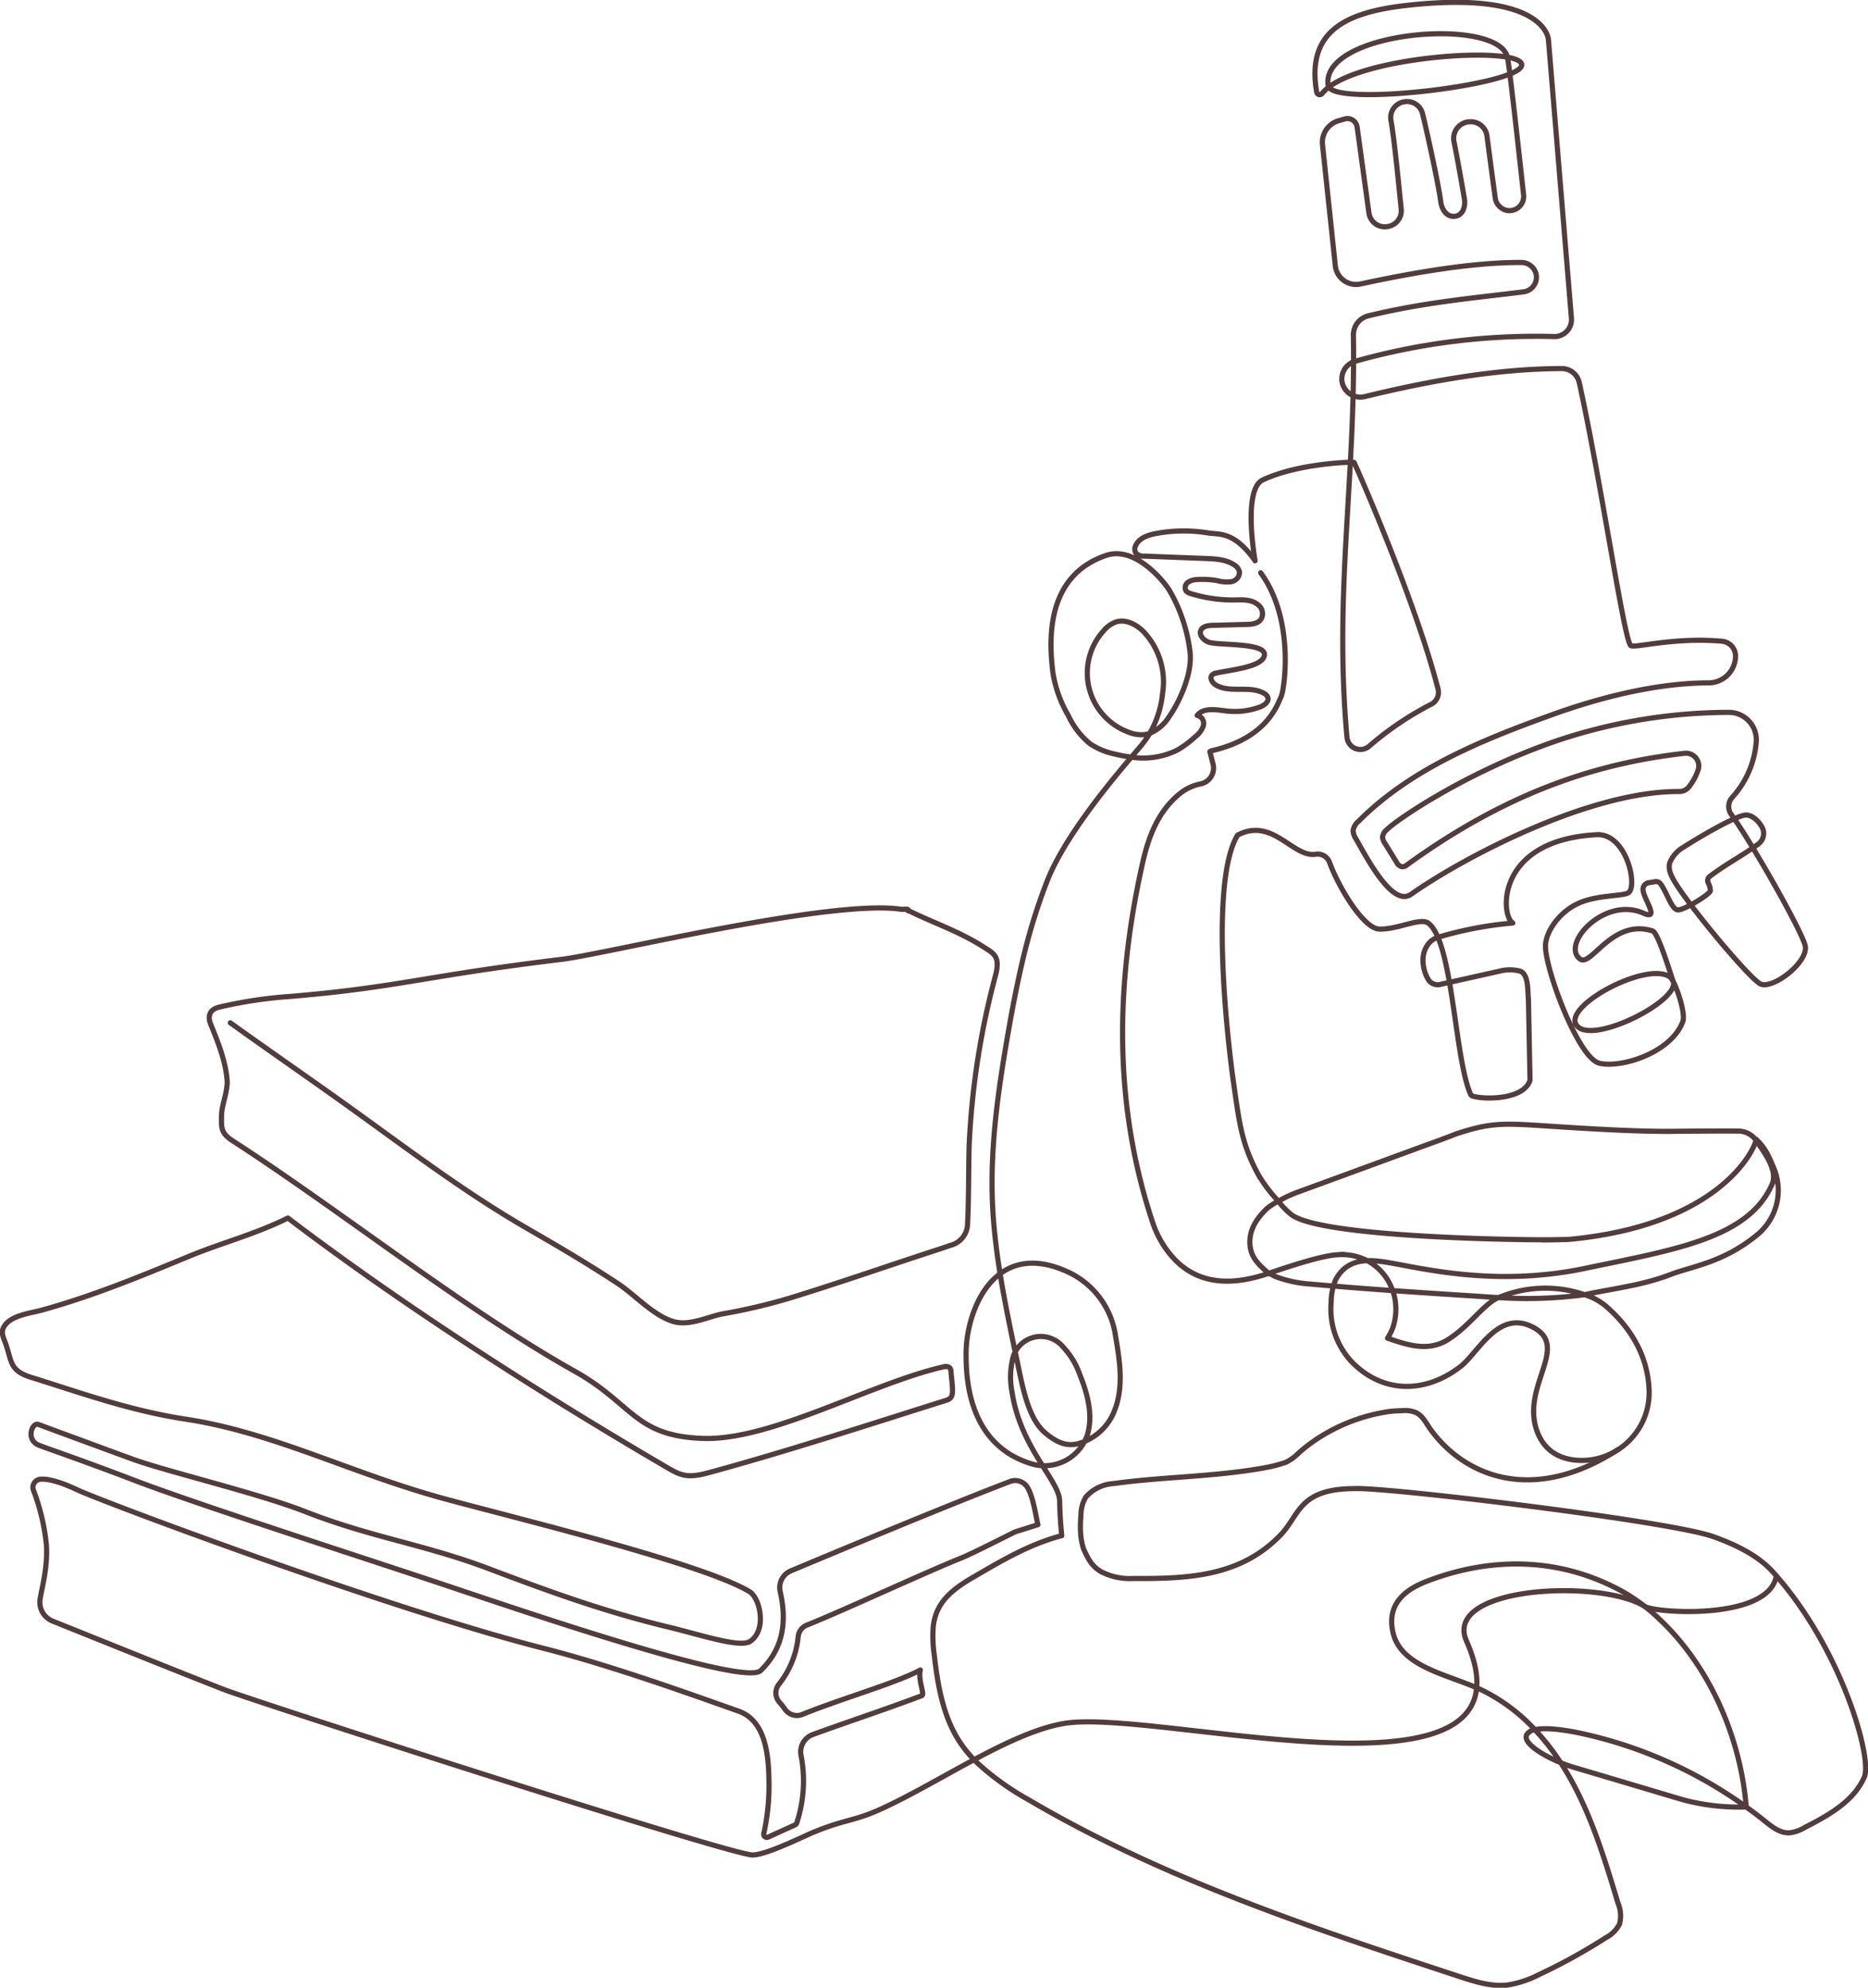 <svg xmlns="http://www.w3.org/2000/svg" xmlns:xlink="http://www.w3.org/1999/xlink" width="362" height="385.117" viewBox="0 0 362 385.117">
  <defs>
    <style>
      .cls-1, .cls-3, .cls-5 {
        fill: none;
        stroke: #523c3c;
      }

      .cls-2 {
        isolation: isolate;
      }

      .cls-3 {
        stroke-miterlimit: 10;
      }

      .cls-4 {
        clip-path: url(#clip-path);
      }

      .cls-5 {
        stroke-linecap: round;
        stroke-linejoin: round;
      }
    </style>
    <clipPath id="clip-path">
      <rect id="長方形_625" data-name="長方形 625" class="cls-1" width="362" height="385.117"/>
    </clipPath>
  </defs>
  <g id="グループ_1129" data-name="グループ 1129" class="cls-2">
    <line id="線_408" data-name="線 408" class="cls-3" x1="0.011" transform="translate(192.486 302.39)"/>
    <g id="グループ_1126" data-name="グループ 1126">
      <g id="グループ_1125" data-name="グループ 1125" class="cls-4">
        <path id="パス_534" data-name="パス 534" class="cls-5" d="M263.989,111.021c6.582,8.957,4.624,22.4,4.01,23.862-.934,2.219-3.134,8.245-13.551,10.621l-.305.16.613,2.4a3.117,3.117,0,0,1-2.385,3.85,9.23,9.23,0,0,0-4.095,1.931c-4.306,3.518-6.091,8.516-7.267,13.823-5.189,23.426-5.529,46.622,2.128,69.454a19.119,19.119,0,0,0,4.031,6.762c5.216,5.574,12.236,4.968,18.364,2.867,4.551-1.56,10.583-3.5,13.455-3.612s-.679-.055.722-.019a10.647,10.647,0,0,1,5.062,1.239,10.342,10.342,0,0,1,4.737,5.595,8.454,8.454,0,0,1,.516,1.837,11.258,11.258,0,0,1-.349,5.26,10.2,10.2,0,0,1-1.1,2.253c3.915,1.37,7.837,2.628,11.566.37,4.208-2.548,7.138-7.115,9.953-8.23a23.448,23.448,0,0,1,16.657-.562,11.564,11.564,0,0,1,4.214,2.29c5.367,4.661,8.2,10.4,8.306,16.574a13.137,13.137,0,0,1-10.282,12.944c-2.039.47-8.9,1.23-11.367-5.168-3.47-8.987,6.906-16.834-1.333-20.568-6.425-2.911-10.213,5.245-13.557,7.835-6.789,5.255-14.984,5.3-21.015-.813a14.928,14.928,0,0,1-4.073-11.579,11.8,11.8,0,0,1,.849-4.36c2.2-4.154,6.074-4.06,9.958-3.424,6.56,1.073,20.865,4.834,38.322,1.187s31.8-5.847,36.333-16.35c1.129-2.618-1.471-6.042-3.029-8.361a4.269,4.269,0,0,0-3.672-1.907c-3.295-.029-9.326.014-12.178.05-8.062.1-19.54-.69-25.812-1.1-7.788-.514-10.251-.479-16.559,1.6-2.625,1.047-5.543,2.062-8.34,3.092q-11.242,4.135-22.54,8.258a24.357,24.357,0,0,0-3.693,1.766,10.3,10.3,0,0,0-2.168,1.423c-2.086,2.034-3.582,4.393-3.146,7.417.332,2.307,2.038,3.728,3.566,5.066.158.138.638.2.762.326a2.755,2.755,0,0,0,.714.35,23.235,23.235,0,0,0,6.568,1.391c5.285.47,10.746.9,15.987,1.271s10.261.7,15.456,1.025c1.689.105,3.374.243,5.072.328a84.205,84.205,0,0,0,16.657-.562c.236-.035.441-.094.709-.149,5.617-1.172,10.486-1.666,16.136-3.826,3.963-1.514,10.2-2.26,16.807-7.787a11.145,11.145,0,0,0,3.136-12.49c-1.084-2.62-1.725-4.127-3.553-5.88.133,1.158-6.268,16.684-36.429,19.435-12.572.209,3.962-.023-3.348.059-6.207.057-44.928-.459-50.358-4.944a14.884,14.884,0,0,1-2.436-2.531,29.886,29.886,0,0,1-3.817-5.015c-3.209-5.874-3.686-9.817-4.7-16.772-1.759-12.037-4.564-40.56.616-49.139,6.781-3.552,10.688,4.376,15.114,3.709a2.44,2.44,0,0,1,2.7,1.557c1.715,4.734,6.55,12.82,9.628,12.934,3.561.132,8.009-2.338,9.566-1.114,4.772,3.752,5.026,26.293,8.192,33.234.365.8,10.1,1.543,11.473-2.832l-.311-15.705c-.182-1.732.052-4.645-1.519-5.4a7.7,7.7,0,0,0-3.94-.057l-11.688,2.614a2.144,2.144,0,0,1-2.255-.957c-1.076-1.793-1.647-4.8.021-6.928a3.875,3.875,0,0,1,1.951-1.291,72.382,72.382,0,0,1,14.4-2.736c-2.359-1.356-3.422-16.059,16.243-17.111,5.652-.3,7.929,9.512,6.279,11.161-.8.8-6.013.445-9.693,2.083-3.941,1.756-6.338,5.558-6.487,8.095-.249,4.248,6.284,21.914,10.415,22.931s13.861-1.929,16.187-8.041c.647-1.7-1.526-7.9-2.408-8.589-4.39-3.441-21.871,6.029-17.906,9.589,3.566,3.2,19.872-5.2,18.446-8.845-.432-1.1-2.889-9.383-3.969-9.729-7.826-2.5-11.9,7.014-14.051,5.437-3.826-2.807,4.664-12.268,12.28-8.877,3.283,1.462-.028-2.835-.1-4.57a1.289,1.289,0,0,1,1.076-1.33c.413-.069.828-.13,1.238-.206a1.071,1.071,0,0,1,1.064.386c1.256,1.672,2.1,4.831,3.272,5.058s6.346-3.051,6.405-3.675a3.433,3.433,0,0,0-.394-1.5,1.011,1.011,0,0,1,.264-1.29c3.122-2.373,6.25-3.973,9.371-6.245a2.537,2.537,0,0,0,.824-3.2c-.7-1.318-1.966-2.47-3.171-2.454-1.869.024-9.585,4.594-12.1,6.233a6.172,6.172,0,0,0-2.679,3.051c-.349,1.323.37,2.671,1.086,3.839,3.083,5.031,14.725,18.969,16.6,19.646,2.492.9,9.034-4.172,8.6-7.3-.325-2.351-10.05-19.6-14.337-25.559a2.652,2.652,0,0,1,.168-3.324,18.05,18.05,0,0,0,4.672-11.014,5.326,5.326,0,0,0-5.3-5.463,105.271,105.271,0,0,0-33.5,5.543c-17.5,6.029-30.976,15.325-32.846,17.218a2.2,2.2,0,0,0-.787,1.395,2.335,2.335,0,0,0,.464,1.227l2.268,3.675a1.6,1.6,0,0,0,.829.8,1.112,1.112,0,0,0,.928-.126c19.073-13.877,36.369-19.814,54.053-21.8a2.472,2.472,0,0,1,2.574,3.34,10.8,10.8,0,0,1-1.837,3.278,2.391,2.391,0,0,1-1.848.787c-17.119-.116-41.488,12.578-51.886,19.9-3.531,2.484-8.2-6.3-10.714-10.758a3.026,3.026,0,0,1-.538-1.6,2.953,2.953,0,0,1,1.054-1.774c10.162-10.208,24-15.792,37.552-20.666,14.031-5.046,24.134-6.151,30.291-6.151a5.226,5.226,0,0,0,5.215-5.215,2.878,2.878,0,0,0-2.641-2.855c-9.231-.83-16.943,1.386-17.658.849-1.286-.965-5.635-31.108-9.985-50.968a3.461,3.461,0,0,0-3.412-2.706c-12.361.03-25.179,2.279-38.038,5.4a3.616,3.616,0,0,1-4.539-2.954,3.557,3.557,0,0,1,2.6-3.868,129.019,129.019,0,0,1,38.5-4.784,3.281,3.281,0,0,0,3.371-3.546L319.751,7.692s-.528-9.511-27-6.659C280.71,2.329,272.761,5.9,274.84,17.888a.6.6,0,0,0,1.052.282c5.65-7.264,38.684-9.425,38.684-5.549s-36.891,8.27-37.519,3.989c-1.549-10.559,32.955-13.446,34.75-5.46.478,2.128,2.552,21.517,3.135,26.632a2.762,2.762,0,0,1-3.015,3.059,2.856,2.856,0,0,1-2.492-2.508c-.426-3.153-1.153-8.553-1.593-11.959a3.15,3.15,0,0,0-3.291-2.742l-.087,0a3.224,3.224,0,0,0-3.014,3.854c.7,3.444,1.5,8.052,2.006,11,.271,1.592-.305,3.21-1.7,3.442-1.659.276-2.676-1.239-2.877-2.848-.408-3.267-2.735-13.874-3.531-17.038a3.079,3.079,0,0,0-3.319-2.307l-.077.008a3.094,3.094,0,0,0-2.715,3.634c.739,4.093,1.679,14.3,1.986,17.159a3.1,3.1,0,0,1-2.491,3.376l-.081.017a3.11,3.11,0,0,1-3.685-2.627l-2.283-16.645a1.9,1.9,0,0,0-2.408-1.566l-1.182.341a4.354,4.354,0,0,0-3.122,4.643l2.483,23.459a4.039,4.039,0,0,0,4.861,3.531c6.836-1.46,20.339-4.228,31.171-4.169A2.938,2.938,0,0,1,317.327,53a2.86,2.86,0,0,1-2.412,3.591c-10.134,1.254-19.262,2.03-30.062,4.64a3.8,3.8,0,0,0-2.893,3.761c.448,28.036-3.782,49.885-1.247,77.889a2.609,2.609,0,0,0,4.262,1.768,60.84,60.84,0,0,1,11.976-8.115,2.6,2.6,0,0,0,1.406-3.012c-4.448-17.338-16.165-43.825-16.278-43.893-.215-.129-10.825.151-17.7,3.411-3.924,1.862-1.481,15.614-1.481,15.614" transform="translate(-19.683 -0.041)"/>
        <path id="パス_535" data-name="パス 535" class="cls-5" d="M259.572,117.92c-4.144-5.743-6.835-4.992-9.19-5.372a29.241,29.241,0,0,0-9.959.117c-1.557.293-3.271.846-3.952,2.277a1.532,1.532,0,0,0,.01,1.53,2.053,2.053,0,0,0,1.664.583q5.959.234,11.9.458c1.879.078,3.864.185,5.442,1.208a2.155,2.155,0,0,1,1.071,1.44,1.888,1.888,0,0,1-1.616,1.85,7.111,7.111,0,0,1-2.678-.2,16.062,16.062,0,0,0-3.923-.214,3.241,3.241,0,0,0-1.782.536,1.251,1.251,0,0,0-.35,1.664,1.8,1.8,0,0,0,.934.525,27.386,27.386,0,0,0,8.411,1.226c1.619-.024,3.337-.16,4.643.971a2.162,2.162,0,0,1,.645,2.558c-.541,1.075-1.826,1.179-2.941,1.212l-6.552.175c-.857.029-1.879.156-2.259.925-.458.963.546,2.024,1.558,2.356,2.025.642,10.913.059,10.748,2.424s-6.464,2.892-9.326,3.544a1.5,1.5,0,0,0-.818.369c-.555.575.039,1.539.721,1.948,2.725,1.625,6.5.039,9.278,1.577a1.6,1.6,0,0,1,.8.827c.253.836-.681,1.529-1.5,1.84a13.994,13.994,0,0,1-6.483.789c-2.006-.234-4.469-.74-5.714.857a1.592,1.592,0,0,1,1.2,2.006A4.406,4.406,0,0,1,248,152.033a19.221,19.221,0,0,1-3.533,2.619A14.918,14.918,0,0,1,235.6,156a27.241,27.241,0,0,1-3.222-.6,13.624,13.624,0,0,1-4.79-2,15.546,15.546,0,0,1-4.216-5.481,23.885,23.885,0,0,1-2.94-8.051c-.779-6.036-1.674-18.9,10.29-22.954,5.627-1.9,11.214,5.061,12.256,6.775a31.072,31.072,0,0,1,4,11.974c.458,4-1.869,9.384-4.176,12.684a7.971,7.971,0,0,1-3.621,3.028,19.5,19.5,0,0,0,2.473-7.74,14.178,14.178,0,0,0-3.719-11.974c-1.392-1.373-3.388-2.425-5.256-1.87a5.534,5.534,0,0,0-2.425,1.695,12.2,12.2,0,0,0,4.77,19.664,6.672,6.672,0,0,0,2.979.5,4.866,4.866,0,0,0,1.177-.272,19.475,19.475,0,0,1-1.966,2.726c-.39.457-.945,1.1-1.616,1.9-4.148,4.868-12.89,15.391-16.248,23.832a113.5,113.5,0,0,0-4.994,16.316c-1.1,4.731-1.986,9.511-2.813,14.3-1.83,10.641-3.33,21.417-2.843,32.2q.132,3.037.468,6.046c.759,7.281,2.249,14.485,3.729,21.66.058.292.127.584.194.876,1.217,5.433,2.136,12.54,5.763,15.645,3.195,2.734,5.367,2.715,7.789,1.65a10.48,10.48,0,0,0,5.255-4.935c2.448-4.99,1.458-10.561.6-15.692a16.186,16.186,0,0,0-8.82-11.983c-14.591-7.01-20.115,7.308-20.105,15.663.006,4.4.238,17.557,12.675,21.337a8.781,8.781,0,0,0,10.781-5.465c1.218-3.85.113-8.008-1.387-11.742a15.143,15.143,0,0,0-3.322-5.494,5.6,5.6,0,0,0-9.8,2.748,15.159,15.159,0,0,0-.025,6.136c1.616,10.664,9.129,17.082,9.205,20.968s.418,6.759.418,6.759c-6.348,1.685-11.589,4.816-17.264,8.117-2.775,1.616-5.578,3.563-6.863,6.5a10.262,10.262,0,0,0-.8,3.271,25.34,25.34,0,0,0,.215,5.218c.671,5.88,1.694,11.935,4.946,16.881a23.657,23.657,0,0,0,3.417,4.07,51.367,51.367,0,0,0,9.9,7.106c25.973,15.3,54.876,24.844,83.526,34.268,3.038,1,6.2,2.015,9.385,1.625a20.153,20.153,0,0,0,5.958-1.976,110.981,110.981,0,0,0,13.035-7.194,6.06,6.06,0,0,0,2.629-2.628,6.267,6.267,0,0,0-.293-4.05c-2.434-8.079-4.9-16.229-8.956-23.627-.672-1.217-1.383-2.414-2.151-3.582a46.182,46.182,0,0,0-5-6.4,35.041,35.041,0,0,0-9.19-7.116c-.39-.214-.779-.409-1.178-.593-6.415-3.028-15.81-4.4-17.181-11.361-.614-3.067-.185-7.058,6.512-9.647,12.783-4.946,26.158-4.644,38.132,2.015a35.162,35.162,0,0,1,7.311,5.549c.6.565,1.188,1.158,1.762,1.772,8.548,9.1,13.785,21.9,14.788,34.355a41.888,41.888,0,0,1-12.49-1.46q-10.632-3.169-21.252-6.318a19.949,19.949,0,0,1-2.209-.8c-3.446-1.411-7.409-3.807-6.591-5.422a2.234,2.234,0,0,1,1.586-.974c2.337-.525,6.523.175,9.21.769a86.016,86.016,0,0,1,31.746,14.2q1.81,1.3,3.553,2.7c1.411,1.139,2.968,2.386,4.78,2.316a7.236,7.236,0,0,0,2.979-1.022c4.6-2.356,9.541-5.071,11.585-9.822,1.528-3.562-4.243-24.3-17.066-38.954-1.41-1.612-3.951-4.645-12.224-7.595-8.374-2.987-61.02-9.3-68.848-9.308-3.038,0-6.6.191-9.266,2.023s-3.474,4.616-5.715,6.948c-7.765,8.076-17.835,8.517-28.509,8.448a12.192,12.192,0,0,1-6.3-1.321c-1.885-1.1-2.562-2.635-3.41-4.468-.009-.021,0-.029-.008-.048a12.683,12.683,0,0,1-.54-2.92,21.679,21.679,0,0,1,.062-3.4,6.969,6.969,0,0,1,.971-3.656,7.864,7.864,0,0,1,5.391-2.581c9.787-1.352,19.521-1.268,29.32-3.069a26.467,26.467,0,0,0,4.08-1.063,9.391,9.391,0,0,0,2.492-1.844,31.82,31.82,0,0,1,4.737-3.449,34.413,34.413,0,0,1,12.684-4.521,24.705,24.705,0,0,1,2.578-.171,5.635,5.635,0,0,1,2.666.37c1.37.672,1.874,1.931,2.772,3.18,6.623,9.209,19.948,14.657,36.406,3.981" transform="translate(-16.356 -9.307)"/>
        <path id="パス_536" data-name="パス 536" class="cls-5" d="M44.672,214.08c7.524,5.4,15.073,10.6,22.612,16,11.573,8.292,22.757,16.839,35.175,23.989,5.815,3.348,11.589,6.745,17.342,10.545,3.318,2.192,6.755,6.125,10.7,7.333,3.13.96,6.818-.961,9.569-1.473a113.675,113.675,0,0,0,12.576-2.923c9.506-2.9,19.548-6.408,28.531-9.33,1.76-.572,2.361-.79,3.079-1.03a4.365,4.365,0,0,0,3.291-4.29c.244-4.012.193-12.262.317-15.285a153.327,153.327,0,0,1,5.1-32.717c.987-3.769-.4-4.278-2.338-5.523-4.675-3.009-9.632-4.62-14.459-7-.746,0,.8-.427-1.373-.271-13.442-2.117-57.374,8.649-65.892,9.678-26.784,3.238-31.486,5.4-52.469,7.179a84.747,84.747,0,0,0-14,2.109c-1.616.4-2.244,1.579-1.574,3.241,1.395,3.455,3.012,7.359,3.222,11.3a5.6,5.6,0,0,1-.069.779c-.16,1.774-1.032,3.94-1.04,5.663-.009,2.219-.247,3.333,2.149,4.885,21.439,13.881,44.813,32.6,66.311,44.661,11.34,6.363,11.571,12.551,24.832,13.005s32.6-10.7,46.706-13.892c.7-.16,1.313.088,1.36.828.072,1.115.309,2.817.3,3.8s-.222,1.564-1.137,1.852c-15.132,4.769-31.185,9.992-46.168,14.066-4.261,1.159-5.475.465-8.346-1.213C105.12,286.093,78.6,269.2,55.834,251.9c-6.3,3.142-12.763,4.773-19.258,7.458-9.36,3.871-18.527,7.654-28.481,10.406-2.039.564-5.633.932-7.083,2.894-1.041,1.409-.261,2.353.3,4.1,1.015,3.128.767,4.772,4.746,6.011,9.906,3.084,19.182,6.46,29.977,8.106,17.15,2.613,32.2,10.57,50.258,15.45,15.027,4.062,50.364,12.666,59.043,18,1.973,1.213,3.379,7.351.105,9.583-1.963,1.34-9.468-1.21-15.8-2.738-12.493-3.012-23.042-6.852-34.891-11.333-12.563-4.749-22.807-6.05-35.578-11.058-8.988-3.524-27-7.806-33.474-10.172-5.008-1.831-16.521-6.077-18.239-6.717-1.171-.436-2.485,2.945.082,4.018,1.254.525,7.961,2.76,18.957,6.969,11.5,4.4,45.726,15.433,59.657,20.091,16.315,5.456,58.1,19.715,61.293,16.618,4.669-4.527,4.994-9.944,3.792-15.29a3.506,3.506,0,0,1,2.048-4.023c7.975-3.344,30.883-12.909,42.573-17.354a2.765,2.765,0,0,1,2.862.638c1.484,1.388,2.158,6.825,2.464,7.756l-4.425,1.4c-3.276,1.619-8.572,4.317-10.467,5.072-6.493,2.584-23.721,10.559-29.887,12.986a2.684,2.684,0,0,0-1.676,2.164,17.563,17.563,0,0,1-3.754,9.31,2.7,2.7,0,0,0,.1,3.462,14.182,14.182,0,0,1,1.153,1.458,2.8,2.8,0,0,0,3.214.946c8.035-3.243,18.384-6.142,22.943-8.643-.485,1.942.919,4.739.293,4.977-6.809,2.587-14.7,5.18-21.213,7.566a3.572,3.572,0,0,0-2.2,3.972,26.036,26.036,0,0,1-.846,13.191.592.592,0,0,1-.307.309L148.9,371.85a.607.607,0,0,1-.845-.68,42.748,42.748,0,0,0,1.011-8.761c0-5.18-.162-12.949-5.907-14.968-7.38-2.592-24.045-8.678-37.8-12.172-30-7.621-85.5-28.423-90.212-30.646-3.378-1.594-5.864-2.275-7.363-2.1a1.577,1.577,0,0,0-1.25,2.148A40.987,40.987,0,0,1,9.029,315.19c.291,4.461-.9,8.447-1.223,10.59A3.929,3.929,0,0,0,10.244,330c8.154,3.282,28.163,11.326,33.316,13.3,6.13,2.344,94.118,30.76,102,31.984,2.34.363,10.229-3.609,12.176-4.4,6.47-2.64,7.764-2.023,13.555-4.715,11.125-5.173,24.731-14.656,35.019-16.35,18.2-3,93.068,18.31,77.932-15.944-4.712-10.663,25.969-12.1,34.524-6.726,2.105,1.323,24.084,2.751,25.507-5.915" transform="translate(-0.042 -15.915)"/>
      </g>
    </g>
  </g>
</svg>
